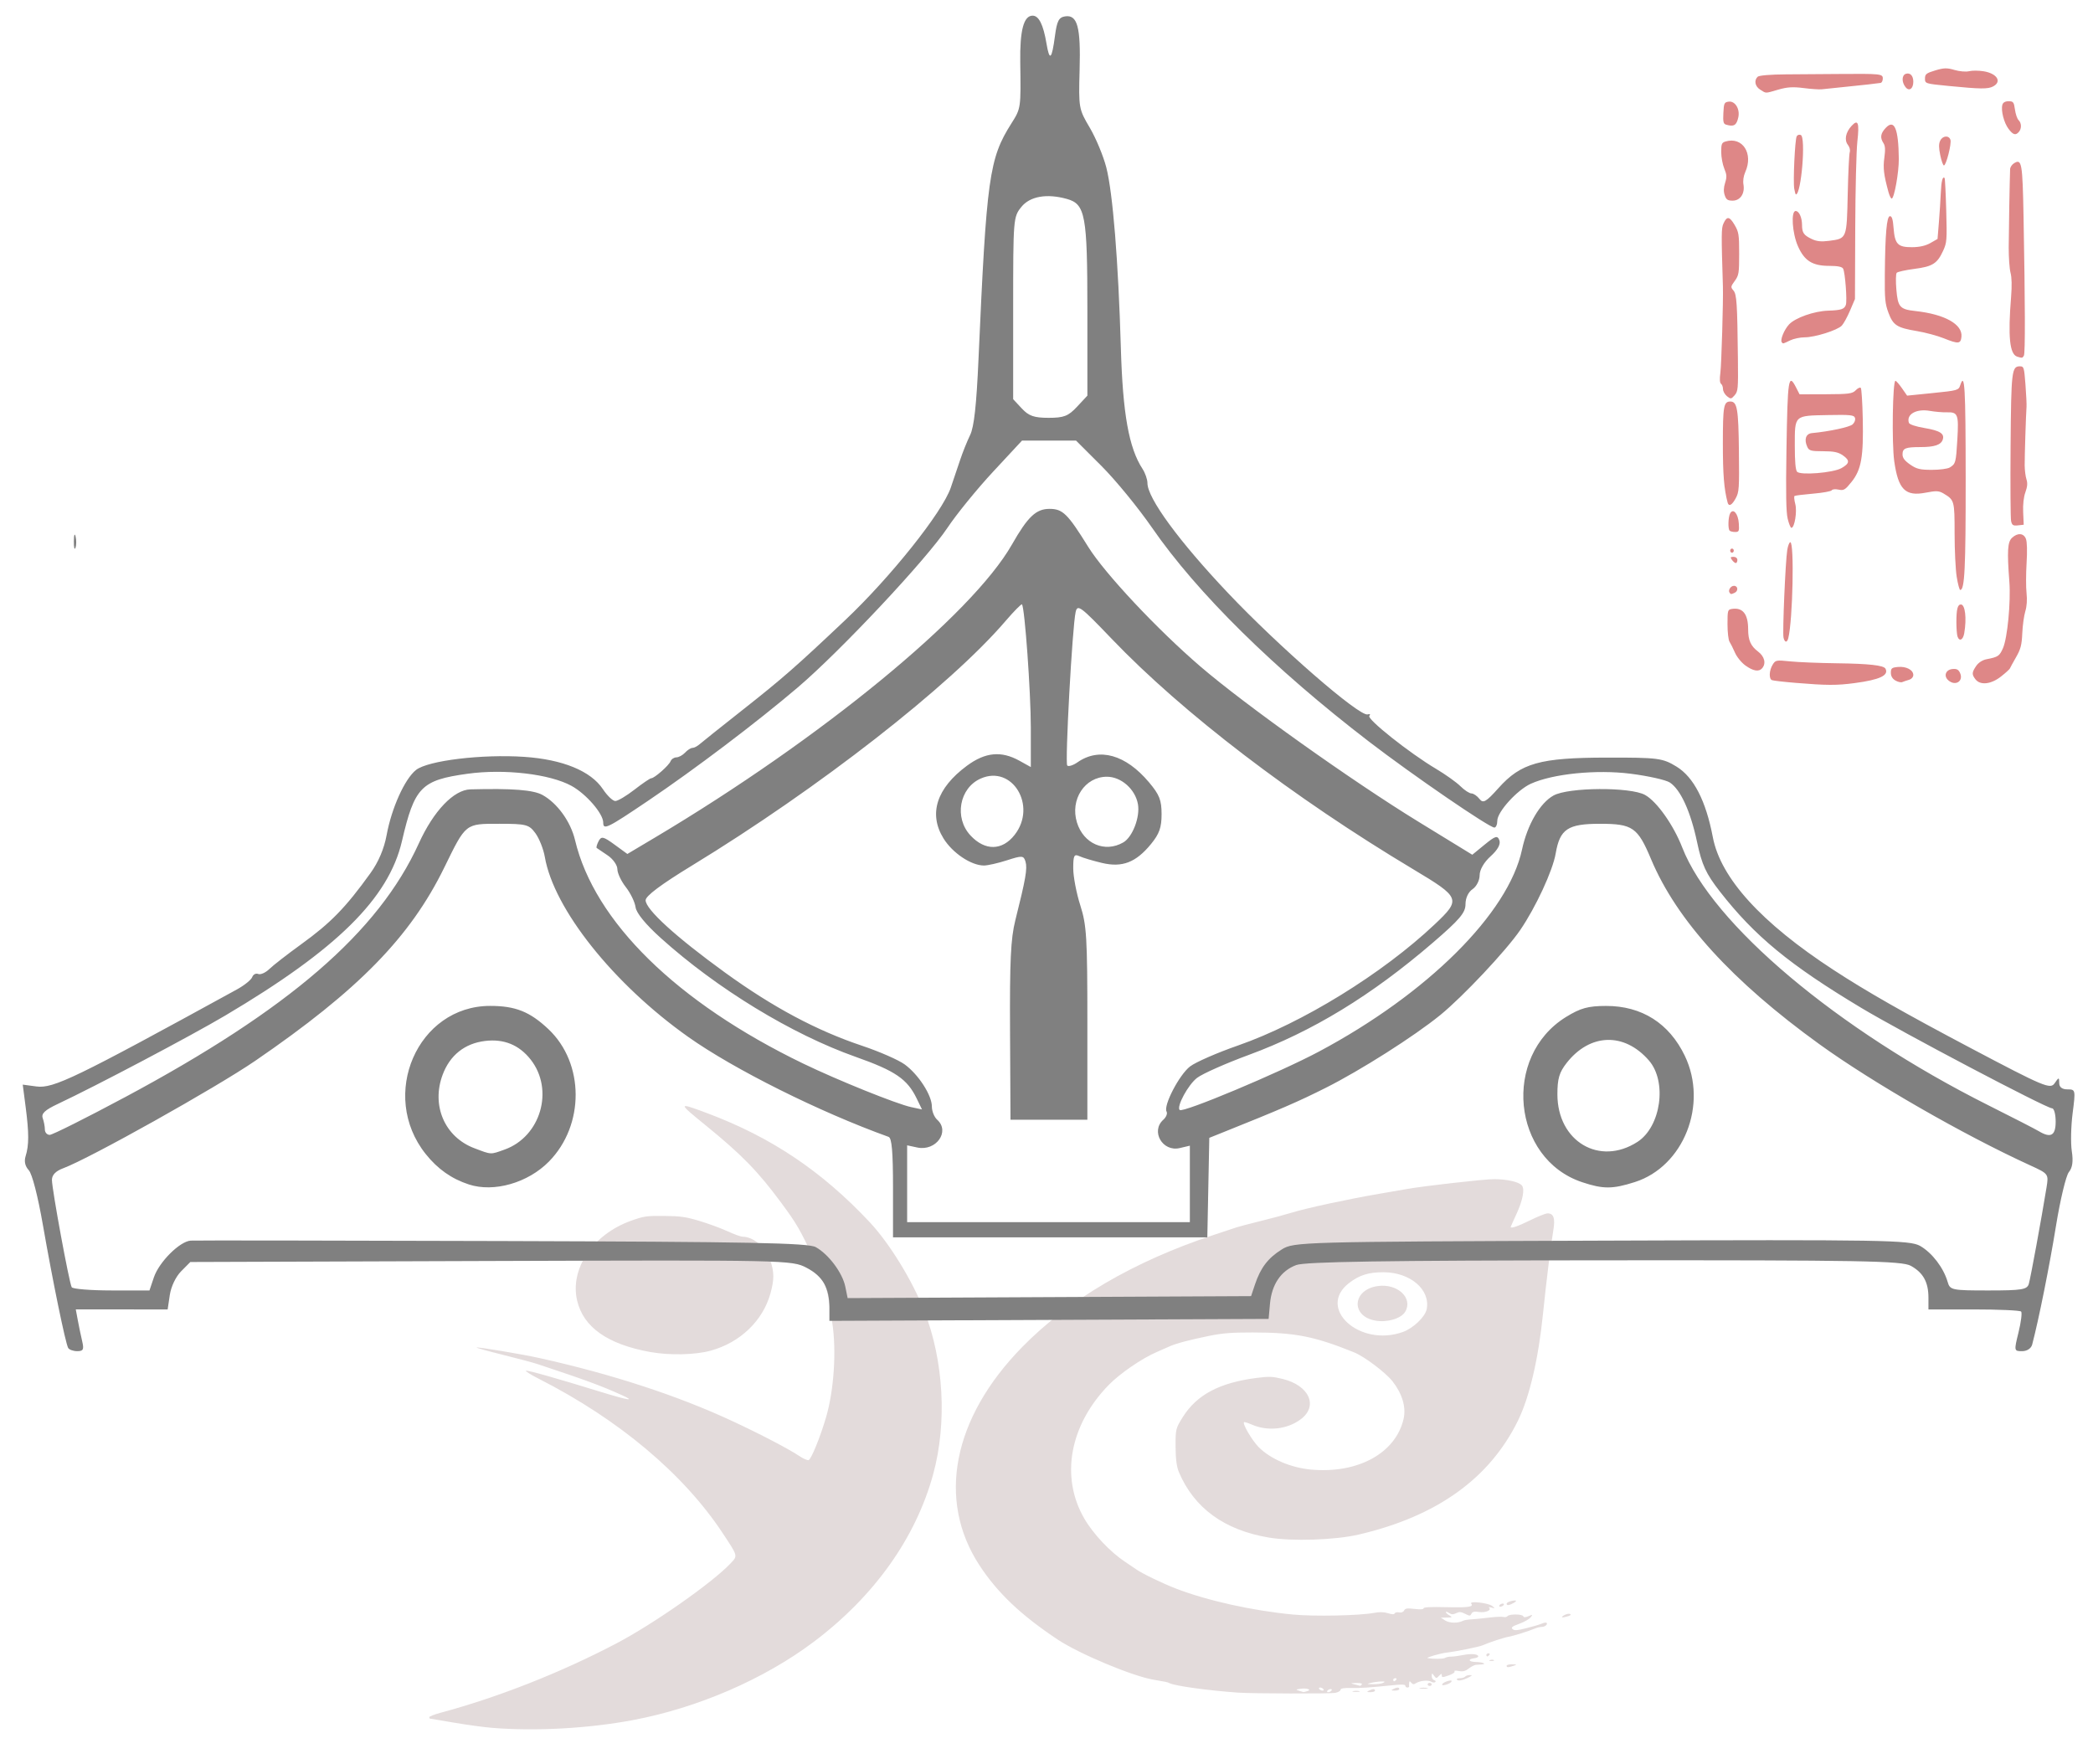 <?xml version="1.0" encoding="UTF-8" standalone="no"?>
<svg
   xmlns:dc="http://purl.org/dc/elements/1.1/"
   xmlns:cc="http://creativecommons.org/ns#"
   xmlns:rdf="http://www.w3.org/1999/02/22-rdf-syntax-ns#"
   xmlns:svg="http://www.w3.org/2000/svg"
   xmlns="http://www.w3.org/2000/svg"
   xmlns:sodipodi="http://sodipodi.sourceforge.net/DTD/sodipodi-0.dtd"
   xmlns:inkscape="http://www.inkscape.org/namespaces/inkscape"
   sodipodi:docname="北門.svg"
   viewBox="0 0 529.134 445.984"
   height="118mm"
   width="140mm"
   id="svg730"
   version="1.1"
   inkscape:version="1.0.2-2 (e86c870879, 2021-01-15)">
  <defs
     id="defs734" />
  <sodipodi:namedview
     pagecolor="#ffffff"
     bordercolor="#666666"
     borderopacity="1"
     objecttolerance="10"
     gridtolerance="10"
     guidetolerance="10"
     inkscape:pageopacity="0"
     inkscape:pageshadow="2"
     inkscape:window-width="1366"
     inkscape:window-height="705"
     id="namedview732"
     showgrid="false"
     inkscape:zoom="1"
     inkscape:cx="266.7674"
     inkscape:cy="222"
     inkscape:window-x="-8"
     inkscape:window-y="-8"
     inkscape:window-maximized="1"
     inkscape:current-layer="g738"
     units="mm"
     width="650mm" />
  <g
     inkscape:groupmode="layer"
     inkscape:label="Image"
     id="g738">
    <path
       style="fill:#e3dbdb;stroke-width:0.449"
       d="m 124.39,436.813 c -2.113,-0.172 -6.464,-0.768 -9.668,-1.323 -3.205,-0.555 -5.911,-1.01 -6.014,-1.01 -0.103,0 -0.187,-0.161 -0.187,-0.357 0,-0.196 1.325,-0.713 2.944,-1.148 14.54,-3.909 30.308,-10.129 44.338,-17.49 9.442,-4.954 24.26,-15.338 28.881,-20.238 1.868,-1.981 1.931,-1.738 -2.027,-7.723 -9.89,-14.955 -26.284,-28.71 -46.414,-38.943 -2.071,-1.053 -3.539,-1.972 -3.262,-2.042 0.54,-0.138 7.341,1.782 18.704,5.281 7.279,2.241 9.221,2.534 5.37,0.808 -5.371,-2.406 -8.955,-3.723 -21.142,-7.77 -1.126,-0.374 -5.102,-1.437 -8.835,-2.361 -3.733,-0.925 -6.702,-1.747 -6.596,-1.828 0.26,-0.2 11.509,1.682 15.944,2.667 18.267,4.057 34.873,9.482 48.658,15.897 7.161,3.332 14.319,7.068 17.051,8.899 0.942,0.631 1.969,1.081 2.284,1.001 0.648,-0.166 2.985,-5.908 4.435,-10.899 2.007,-6.908 2.645,-16.912 1.529,-23.974 -0.29,-1.837 -0.732,-4.667 -0.98,-6.288 -0.296,-1.93 -1.511,-5.187 -3.518,-9.432 -3.743,-7.919 -4.445,-9.129 -8.378,-14.457 -5.872,-7.955 -10.001,-12.181 -19.234,-19.689 -6.97,-5.667 -6.956,-5.761 0.436,-2.999 16.209,6.056 29.073,14.678 41.17,27.592 4.997,5.335 10.818,14.815 13.812,22.494 4.893,12.549 5.753,28.21 2.257,41.098 -4.389,16.181 -14.921,30.983 -30.239,42.498 -12.576,9.454 -29.306,16.691 -45.732,19.784 -11.214,2.112 -24.618,2.847 -35.584,1.951 z m 188.665,-8.901 c -7.601,-0.531 -15.896,-1.674 -17.402,-2.398 -0.58,-0.279 -0.565,-0.276 -4.101,-0.885 -5.35,-0.922 -18.742,-6.538 -24.143,-10.125 -9.275,-6.159 -15.241,-11.821 -19.792,-18.785 -10.813,-16.547 -6.762,-37.239 10.802,-55.172 11.776,-12.024 28.173,-21.638 48.237,-28.282 2.675,-0.886 5.325,-1.768 5.888,-1.961 0.563,-0.192 3.328,-0.918 6.144,-1.614 2.816,-0.695 6.387,-1.658 7.936,-2.139 3.577,-1.112 14.388,-3.442 22.015,-4.744 3.238,-0.553 6.349,-1.089 6.912,-1.192 4.266,-0.778 19.561,-2.513 22.159,-2.513 3.277,-9.4e-4 6.315,0.691 7.051,1.606 0.741,0.92 0.212,3.74 -1.328,7.083 -0.834,1.81 -1.516,3.336 -1.516,3.392 0,0.461 1.884,-0.182 4.879,-1.664 1.963,-0.971 3.963,-1.767 4.446,-1.769 1.557,-0.005 1.978,1.283 1.435,4.392 -0.59,3.379 -1.799,13.174 -2.586,20.955 -1.157,11.438 -3.423,21.122 -6.33,27.048 -7.189,14.657 -20.535,24.208 -40.243,28.8 -6.018,1.402 -16.914,1.761 -22.826,0.751 -11.212,-1.915 -18.791,-7.441 -22.646,-16.512 -0.571,-1.343 -0.839,-3.395 -0.848,-6.485 -0.013,-4.396 0.038,-4.6 1.837,-7.467 3.532,-5.627 9.261,-8.668 18.595,-9.872 3.212,-0.414 4.014,-0.386 6.586,0.236 6.782,1.638 9.134,6.851 4.611,10.223 -3.439,2.564 -8.351,3.087 -12.38,1.319 -0.951,-0.417 -1.823,-0.686 -1.938,-0.598 -0.474,0.364 2.038,4.639 3.72,6.33 2.968,2.984 8.164,5.202 13.258,5.659 11.843,1.063 21.371,-4.169 23.358,-12.827 0.67,-2.922 -0.326,-6.324 -2.77,-9.457 -1.752,-2.247 -7.145,-6.312 -9.781,-7.373 -10.09,-4.063 -14.88,-4.999 -25.654,-5.013 -5.29,-0.007 -7.549,0.172 -11.008,0.874 -4.875,0.988 -8.455,1.941 -9.984,2.657 -0.563,0.264 -1.992,0.893 -3.176,1.399 -3.745,1.599 -9.326,5.421 -12.164,8.329 -9.885,10.13 -12.292,23.233 -6.202,33.762 2.261,3.91 6.563,8.477 10.316,10.953 1.105,0.729 2.322,1.553 2.704,1.831 1.467,1.066 6.63,3.576 10.178,4.946 7.885,3.046 19.302,5.581 29.539,6.559 5.379,0.514 16.759,0.284 20.514,-0.414 1.441,-0.268 2.493,-0.243 3.55,0.083 1.069,0.33 1.556,0.34 1.688,0.035 0.102,-0.236 0.604,-0.345 1.115,-0.242 0.564,0.113 1.06,-0.075 1.261,-0.479 0.273,-0.547 0.741,-0.618 2.631,-0.401 1.515,0.174 2.298,0.12 2.298,-0.159 0,-0.286 1.83,-0.379 5.613,-0.287 5.7,0.139 7.105,-0.057 6.429,-0.896 -0.601,-0.747 4.357,-0.177 5.319,0.611 0.749,0.614 0.734,0.645 -0.195,0.393 -0.555,-0.15 -0.845,-0.147 -0.644,0.007 0.802,0.616 -0.806,1.348 -2.442,1.112 -1.267,-0.182 -1.727,-0.083 -1.982,0.428 -0.309,0.617 -0.425,0.619 -1.602,0.027 -1.025,-0.515 -1.459,-0.547 -2.257,-0.164 -0.781,0.374 -1.158,0.365 -1.798,-0.042 -0.445,-0.284 -0.81,-0.381 -0.81,-0.216 0,0.165 0.403,0.534 0.896,0.822 0.809,0.472 0.748,0.525 -0.64,0.548 l -1.536,0.026 1.127,0.722 c 1.086,0.696 3.236,0.723 4.505,0.056 0.282,-0.148 1.177,-0.301 1.989,-0.34 0.813,-0.039 2.839,-0.24 4.503,-0.445 1.664,-0.206 3.337,-0.282 3.718,-0.17 0.381,0.112 0.846,0.015 1.031,-0.216 0.453,-0.563 3.725,-0.538 3.971,0.03 0.145,0.333 0.493,0.327 1.346,-0.023 1.082,-0.445 1.112,-0.425 0.491,0.338 -0.363,0.446 -1.66,1.172 -2.883,1.613 -1.718,0.62 -2.097,0.918 -1.67,1.314 0.45,0.417 1.1,0.376 3.499,-0.22 1.621,-0.403 3.372,-0.918 3.892,-1.146 0.52,-0.228 1.062,-0.325 1.203,-0.216 0.428,0.328 -0.366,1.036 -1.162,1.036 -0.41,0 -1.145,0.164 -1.634,0.365 -1.838,0.754 -5.544,1.918 -6.805,2.136 -1.213,0.21 -4.84,1.403 -6.627,2.18 -0.89,0.387 -6.682,1.552 -9.021,1.815 -1.508,0.17 -5.353,1.276 -4.803,1.383 1.392,0.269 3.922,0.255 4.361,-0.024 0.303,-0.193 1.001,-0.346 1.551,-0.339 0.55,0.007 1.922,-0.174 3.048,-0.399 2.089,-0.419 3.84,-0.259 3.84,0.35 0,0.187 -0.47,0.396 -1.044,0.465 -1.698,0.204 -1.401,0.909 0.394,0.937 1.752,0.026 2.95,0.523 1.503,0.623 -0.469,0.033 -1.131,0.077 -1.47,0.098 -0.339,0.022 -1.141,0.442 -1.781,0.933 -0.883,0.678 -1.494,0.83 -2.532,0.63 -0.829,-0.16 -1.247,-0.114 -1.063,0.115 0.167,0.208 -0.489,0.654 -1.46,0.992 -1.601,0.557 -1.764,0.557 -1.764,-0.003 0,-0.505 -0.126,-0.484 -0.695,0.113 -0.676,0.709 -0.711,0.709 -1.264,-0.023 -0.545,-0.72 -0.57,-0.716 -0.585,0.099 -0.009,0.468 0.272,0.93 0.624,1.027 0.352,0.097 0.473,0.313 0.268,0.482 -0.204,0.168 -0.665,0.127 -1.024,-0.093 -0.774,-0.474 -2.839,-0.276 -3.851,0.368 -0.556,0.354 -0.825,0.33 -1.184,-0.106 -0.399,-0.485 -0.475,-0.481 -0.534,0.025 -0.038,0.324 -0.041,0.722 -0.007,0.884 0.033,0.162 -0.17,0.295 -0.451,0.295 -0.282,0 -0.512,-0.201 -0.512,-0.448 0,-0.312 -0.813,-0.366 -2.688,-0.179 -6.626,0.663 -8.488,0.789 -11.008,0.743 -1.903,-0.035 -2.688,0.101 -2.688,0.464 0,0.282 -0.613,0.631 -1.362,0.776 -1.243,0.24 -20.881,0.189 -24.493,-0.063 z m 17.408,-0.365 c 1.276,-0.376 -0.037,-0.851 -1.684,-0.609 -1.23,0.18 -1.264,0.229 -0.351,0.503 0.555,0.167 1.048,0.315 1.096,0.331 0.047,0.015 0.47,-0.085 0.939,-0.224 z m 6.143,-0.142 c 0.174,-0.216 0.086,-0.393 -0.196,-0.393 -0.282,0 -0.654,0.177 -0.828,0.393 -0.174,0.216 -0.086,0.393 0.196,0.393 0.282,0 0.654,-0.177 0.828,-0.393 z m -2.048,-0.393 c -0.174,-0.216 -0.547,-0.393 -0.828,-0.393 -0.282,0 -0.37,0.177 -0.196,0.393 0.174,0.216 0.547,0.393 0.828,0.393 0.282,0 0.37,-0.177 0.196,-0.393 z m 9.728,-1.179 c 0.189,-0.234 -0.368,-0.377 -1.378,-0.354 -1.593,0.037 -1.618,0.058 -0.414,0.354 0.704,0.173 1.324,0.332 1.378,0.354 0.054,0.022 0.24,-0.138 0.414,-0.354 z m 5.376,-0.393 c 0.604,-0.3 0.494,-0.374 -0.512,-0.348 -0.704,0.018 -1.856,0.175 -2.56,0.348 -1.173,0.288 -1.13,0.317 0.512,0.348 0.986,0.018 2.137,-0.138 2.56,-0.348 z m 3.328,-0.786 c 0.174,-0.216 0.072,-0.393 -0.226,-0.393 -0.298,0 -0.542,0.177 -0.542,0.393 0,0.216 0.102,0.393 0.226,0.393 0.124,0 0.368,-0.177 0.542,-0.393 z m 1.677,-87.923 c 2.64,-0.953 5.642,-3.831 6.022,-5.775 0.962,-4.926 -4.154,-9.3 -10.908,-9.324 -3.765,-0.014 -6.104,0.716 -8.711,2.717 -8.284,6.359 2.662,16.328 13.597,12.382 z m -6.946,-2.868 c -6.299,-1.109 -5.84,-7.832 0.597,-8.738 4.996,-0.704 8.987,3.036 6.932,6.497 -1.025,1.727 -4.528,2.77 -7.529,2.241 z m -5.601,93.663 c 0.498,-0.1 1.189,-0.093 1.536,0.015 0.347,0.108 -0.061,0.189 -0.906,0.181 -0.845,-0.008 -1.128,-0.096 -0.63,-0.196 z m 3.958,-0.121 c 0.993,-0.492 1.536,-0.492 1.536,0 0,0.216 -0.518,0.39 -1.152,0.387 -0.932,-0.005 -1.005,-0.079 -0.384,-0.387 z m 6.144,-0.393 c 0.993,-0.492 1.536,-0.492 1.536,0 0,0.216 -0.518,0.39 -1.152,0.387 -0.932,-0.005 -1.005,-0.079 -0.384,-0.387 z m 6.784,-0.271 c 0.493,-0.099 1.299,-0.099 1.792,0 0.493,0.099 0.09,0.18 -0.896,0.18 -0.986,0 -1.389,-0.081 -0.896,-0.18 z m 1.92,-0.908 c 0,-0.216 0.23,-0.393 0.512,-0.393 0.282,0 0.512,0.177 0.512,0.393 0,0.216 -0.23,0.393 -0.512,0.393 -0.282,0 -0.512,-0.177 -0.512,-0.393 z m 3.696,-0.061 c 0.108,-0.249 0.722,-0.602 1.365,-0.785 0.812,-0.231 1.108,-0.194 0.971,0.121 -0.108,0.249 -0.722,0.602 -1.365,0.785 -0.812,0.231 -1.108,0.194 -0.971,-0.121 z m 3.714,-1.135 c -0.166,-0.207 0.158,-0.376 0.721,-0.376 0.563,0 1.166,-0.177 1.34,-0.393 0.174,-0.216 0.7,-0.393 1.168,-0.393 0.715,0 0.69,0.084 -0.158,0.524 -1.553,0.806 -2.738,1.052 -3.072,0.638 z m 12.557,-3.52 c 0,-0.216 0.634,-0.381 1.408,-0.365 1.248,0.025 1.291,0.066 0.384,0.365 -1.398,0.461 -1.792,0.461 -1.792,0 z m -4.192,-1.448 c 0.37,-0.114 0.811,-0.1 0.981,0.031 0.17,0.131 -0.132,0.223 -0.672,0.206 -0.596,-0.019 -0.718,-0.112 -0.309,-0.237 z m -0.928,-1.304 c 0,-0.216 0.244,-0.393 0.542,-0.393 0.298,0 0.4,0.177 0.226,0.393 -0.174,0.216 -0.418,0.393 -0.542,0.393 -0.124,0 -0.226,-0.177 -0.226,-0.393 z m 19.659,-10.022 c 0.534,-0.31 1.21,-0.451 1.502,-0.313 0.306,0.145 0.112,0.378 -0.459,0.549 -1.601,0.481 -2.088,0.371 -1.043,-0.237 z m -16.331,-2.555 c 0.174,-0.216 0.547,-0.393 0.828,-0.393 0.282,0 0.37,0.177 0.196,0.393 -0.174,0.216 -0.547,0.393 -0.828,0.393 -0.282,0 -0.37,-0.177 -0.196,-0.393 z m 1.792,-0.351 c 0,-0.378 1.245,-0.836 2.218,-0.816 0.329,0.007 0.151,0.272 -0.396,0.59 -1.128,0.655 -1.822,0.741 -1.822,0.226 z M 164.326,341.791 c -10.717,-1.949 -16.829,-6.253 -18.416,-12.967 -1.894,-8.018 3.951,-16.722 13.552,-20.179 3.311,-1.192 3.954,-1.287 8.448,-1.244 4.127,0.039 5.475,0.229 8.903,1.256 2.222,0.665 5.406,1.835 7.076,2.598 1.67,0.764 3.378,1.389 3.794,1.389 2.804,0 5.929,2.687 7.084,6.091 0.978,2.884 0.983,4.736 0.022,8.219 -1.914,6.935 -7.626,12.428 -15.071,14.495 -3.942,1.094 -10.455,1.239 -15.392,0.341 z"
       id="path746" />
    <path
       style="fill:#808080;stroke-width:0.926"
       d="M 17.236,340.774 C 16.552,339.586 13.293,323.732 10.837,309.642 9.563,302.331 8.119,296.742 7.27,295.83 6.341,294.833 6.064,293.597 6.476,292.284 c 0.867,-2.765 0.869,-5.832 0.007,-12.446 l -0.734,-5.635 3.467,0.463 c 4.271,0.571 9.805,-2.107 50.674,-24.525 1.886,-1.035 3.628,-2.437 3.871,-3.117 0.243,-0.68 0.925,-1.037 1.516,-0.794 0.591,0.243 1.864,-0.325 2.83,-1.262 0.965,-0.938 4.57,-3.74 8.009,-6.227 7.53,-5.446 11.249,-9.264 17.546,-18.012 2.026,-2.815 3.445,-6.156 4.08,-9.605 1.26,-6.847 4.58,-14.205 7.43,-16.469 2.993,-2.378 16.687,-4.038 27.359,-3.317 9.727,0.657 16.85,3.582 19.893,8.171 1.093,1.648 2.503,2.997 3.133,2.997 0.63,0 2.81,-1.295 4.845,-2.877 2.035,-1.583 3.942,-2.878 4.237,-2.878 0.805,0 4.456,-3.217 4.899,-4.316 0.213,-0.528 0.874,-0.964 1.469,-0.97 0.595,-0.005 1.58,-0.546 2.189,-1.199 0.609,-0.653 1.445,-1.188 1.859,-1.188 0.414,0 1.238,-0.427 1.832,-0.948 0.593,-0.522 5.501,-4.437 10.907,-8.701 10.082,-7.953 13.295,-10.766 25.823,-22.603 11.503,-10.869 24.598,-27.283 26.743,-33.522 0.712,-2.071 1.795,-5.276 2.407,-7.122 0.612,-1.846 1.737,-4.644 2.501,-6.216 0.99,-2.039 1.595,-7.541 2.11,-19.183 2.033,-45.974 2.689,-50.678 8.302,-59.558 2.428,-3.84 2.424,-3.814 2.253,-15.47 -0.118,-8.068 0.868,-11.796 3.12,-11.796 1.585,0 2.705,2.249 3.514,7.052 0.772,4.586 1.345,4.071 2.14,-1.923 0.503,-3.791 0.975,-4.705 2.558,-4.948 3.126,-0.48 3.978,2.657 3.675,13.536 -0.267,9.594 -0.211,9.913 2.558,14.591 1.557,2.63 3.441,7.157 4.188,10.058 1.65,6.415 3.041,23.671 3.682,45.66 0.484,16.626 2.032,25.273 5.466,30.535 0.69,1.058 1.255,2.681 1.255,3.606 0,3.812 7.957,14.675 20.306,27.723 12.912,13.642 33.297,31.374 35.359,30.756 0.587,-0.176 0.78,-0.011 0.428,0.366 -0.717,0.77 10.149,9.405 16.829,13.373 2.397,1.424 5.189,3.411 6.203,4.416 1.014,1.005 2.272,1.827 2.794,1.827 0.522,0 1.436,0.629 2.031,1.398 0.916,1.185 1.649,0.764 4.8,-2.758 5.668,-6.335 10.448,-7.679 27.394,-7.702 12.983,-0.018 14.083,0.124 17.609,2.278 4.353,2.659 7.431,8.64 9.182,17.844 1.966,10.337 12.236,21.636 30.484,33.54 8.517,5.556 17.782,10.835 34.706,19.775 18.588,9.818 20.145,10.471 21.219,8.896 1.059,-1.555 1.158,-1.561 1.158,-0.078 0,1.06 0.723,1.622 2.086,1.622 2.045,0 2.071,0.115 1.311,5.995 -0.426,3.297 -0.521,7.64 -0.211,9.652 0.394,2.556 0.17,4.144 -0.747,5.275 -0.721,0.89 -2.185,7.014 -3.254,13.608 -1.647,10.164 -4.341,23.592 -6.013,29.974 -0.258,0.986 -1.302,1.679 -2.532,1.679 -2.069,0 -2.079,-0.053 -0.928,-4.738 0.64,-2.606 0.939,-4.98 0.664,-5.275 -0.275,-0.296 -5.66,-0.537 -11.966,-0.537 H 487.533 V 328.093 c 0,-3.952 -1.315,-6.34 -4.449,-8.08 -2.269,-1.26 -12.38,-1.442 -77.477,-1.395 -55.597,0.04 -75.651,0.349 -77.911,1.199 -3.863,1.453 -6.191,4.886 -6.63,9.777 l -0.345,3.837 -55.52,0.247 -55.52,0.247 v -3.319 c 0,-5.049 -1.682,-7.98 -5.811,-10.125 -3.691,-1.918 -4.933,-1.944 -79.751,-1.693 l -76.002,0.256 -2.322,2.342 c -1.355,1.367 -2.549,3.863 -2.866,5.995 l -0.544,3.652 H 30.772 19.16 l 0.515,2.766 c 0.283,1.521 0.779,3.895 1.102,5.275 0.49,2.095 0.284,2.51 -1.244,2.51 -1.007,0 -2.041,-0.365 -2.297,-0.81 z M 317.258,324.765 c 1.424,-4.262 3.306,-6.725 6.802,-8.904 3.039,-1.894 4.753,-1.941 80.832,-2.215 71.663,-0.259 77.948,-0.154 80.56,1.346 3.007,1.726 5.907,5.525 6.937,9.089 0.597,2.065 1.045,2.158 10.331,2.158 8.464,0 9.769,-0.215 10.193,-1.679 0.452,-1.564 3.187,-16.457 4.468,-24.332 0.56,-3.441 0.525,-3.488 -4.144,-5.623 -16.876,-7.716 -39.775,-20.876 -53.245,-30.6 -22.053,-15.92 -36.101,-31.354 -42.575,-46.776 -3.394,-8.084 -4.667,-8.967 -12.937,-8.967 -8.147,0 -10.128,1.331 -11.188,7.517 -0.744,4.34 -5.028,13.587 -8.961,19.34 -3.583,5.241 -14.528,16.876 -20.252,21.527 -6.584,5.35 -20.085,13.929 -28.877,18.346 -7.018,3.527 -11.341,5.399 -26.352,11.412 l -3.127,1.253 -0.249,12.577 -0.249,12.577 h -39.731 -39.731 v -12.499 c 0,-9.146 -0.3,-12.607 -1.117,-12.901 -17.492,-6.294 -39.107,-17.08 -50.701,-25.299 -18.87,-13.377 -33.927,-32.284 -36.208,-45.466 -0.343,-1.983 -1.412,-4.681 -2.375,-5.995 -1.614,-2.203 -2.329,-2.39 -9.141,-2.39 -8.643,0 -8.402,-0.191 -13.888,11.03 -8.607,17.608 -21.721,31.021 -47.8,48.889 -9.921,6.797 -41.875,24.682 -48.499,27.144 -1.954,0.726 -2.904,1.698 -2.904,2.97 0,2.363 4.356,26.015 4.996,27.127 0.259,0.449 4.788,0.817 10.065,0.817 h 9.595 l 1.109,-3.291 c 1.317,-3.909 6.545,-9.125 9.332,-9.308 1.088,-0.072 36.554,-0.024 78.813,0.107 62.481,0.193 77.273,0.48 79.184,1.535 3.237,1.786 6.76,6.492 7.474,9.983 l 0.595,2.908 50.996,-0.248 50.996,-0.248 z M 118.547,299.444 c -4.396,-1.436 -7.901,-3.907 -10.929,-7.704 -11.866,-14.883 -2.049,-37.44 16.294,-37.44 6.39,0 10.048,1.458 14.733,5.875 9.127,8.603 9.191,24.259 0.137,33.47 -5.308,5.4 -13.909,7.865 -20.236,5.799 z m 9.03,-8.826 c 9.13,-3.276 12.564,-15.119 6.593,-22.737 -2.917,-3.722 -6.764,-5.296 -11.53,-4.72 -5.152,0.623 -8.895,3.604 -10.739,8.553 -2.898,7.776 0.523,15.717 7.992,18.552 4.422,1.678 4.034,1.661 7.684,0.351 z m 272.401,8.248 c -17.726,-5.909 -20.245,-31.806 -4.063,-41.771 3.654,-2.25 5.575,-2.779 10.123,-2.786 9.016,-0.015 15.952,4.381 19.904,12.612 5.915,12.319 -0.287,27.978 -12.642,31.917 -5.635,1.797 -8.003,1.802 -13.322,0.029 z m 13.976,-10.177 c 5.962,-3.837 7.569,-15.242 2.904,-20.604 -6.223,-7.152 -14.895,-6.885 -20.794,0.641 -1.867,2.382 -2.339,3.988 -2.334,7.948 0.014,11.881 10.632,18.189 20.224,12.015 z m -113.145,10.616 v -9.668 l -2.57,0.606 c -4.334,1.022 -7.391,-4.263 -4.141,-7.159 0.732,-0.652 1.103,-1.58 0.826,-2.062 -0.861,-1.495 3.221,-9.339 5.942,-11.419 1.421,-1.087 6.863,-3.465 12.092,-5.284 16.234,-5.649 36.538,-18.152 49.758,-30.641 6.703,-6.332 6.539,-6.755 -5.416,-13.908 -30.365,-18.168 -58.326,-39.537 -76.259,-58.279 -7.882,-8.237 -8.642,-8.802 -9.105,-6.767 -0.843,3.699 -2.728,38.153 -2.123,38.803 0.31,0.333 1.481,-0.034 2.602,-0.815 5.486,-3.824 12.163,-1.955 18.063,5.056 2.647,3.146 3.184,4.505 3.184,8.064 0,3.386 -0.559,4.963 -2.676,7.552 -3.812,4.661 -7.272,5.993 -12.398,4.775 -2.274,-0.54 -4.837,-1.308 -5.697,-1.707 -1.339,-0.621 -1.563,-0.181 -1.563,3.065 0,2.084 0.804,6.298 1.787,9.365 1.603,5.003 1.787,8.074 1.787,29.884 v 24.309 h -9.717 -9.717 l -0.115,-22.322 c -0.092,-17.82 0.176,-23.478 1.326,-28.056 2.631,-10.471 3.094,-13.133 2.586,-14.853 -0.464,-1.569 -0.832,-1.599 -4.637,-0.369 -2.273,0.734 -4.913,1.335 -5.866,1.335 -3.238,0 -7.962,-3.165 -10.241,-6.862 -3.827,-6.208 -1.738,-12.685 5.917,-18.346 4.662,-3.447 8.691,-3.833 13.302,-1.273 l 2.867,1.592 v -9.929 c 0,-8.964 -1.538,-30.422 -2.237,-31.197 -0.155,-0.172 -2.027,1.724 -4.16,4.213 -14.058,16.405 -47.265,42.299 -79.295,61.83 -7.771,4.739 -11.691,7.673 -11.691,8.752 0,2.315 7.684,9.311 20.102,18.302 12.09,8.754 23.11,14.636 34.665,18.503 4.324,1.447 9.139,3.555 10.7,4.684 3.49,2.525 6.9,7.795 6.9,10.664 0,1.176 0.603,2.676 1.34,3.333 3.342,2.978 -0.295,8.042 -5.044,7.022 l -2.55,-0.548 v 9.712 9.712 h 35.737 35.737 z M 31.552,277.405 c 41.527,-22.228 64.118,-41.739 74.34,-64.207 3.732,-8.204 8.829,-13.533 13.045,-13.641 10.672,-0.274 15.906,0.137 18.239,1.432 3.741,2.077 7.09,6.73 8.198,11.391 4.901,20.618 25.737,41.039 57.607,56.462 8.715,4.218 23.669,10.251 27.383,11.049 l 2.726,0.585 -1.345,-2.777 c -2.38,-4.913 -5.404,-6.976 -15.398,-10.508 -16.16,-5.71 -35.058,-17.229 -49.287,-30.045 -3.84,-3.458 -6.184,-6.323 -6.381,-7.799 -0.171,-1.283 -1.277,-3.564 -2.457,-5.07 -1.18,-1.505 -2.145,-3.557 -2.145,-4.56 0,-1.002 -1.106,-2.565 -2.457,-3.473 -1.351,-0.908 -2.594,-1.748 -2.762,-1.869 -0.168,-0.12 0.047,-0.894 0.477,-1.719 0.683,-1.31 1.193,-1.2 4.027,0.867 l 3.245,2.368 6.999,-4.167 c 42.004,-25.006 80.101,-56.283 90.239,-74.085 3.992,-7.009 6.082,-8.992 9.478,-8.992 3.348,0 4.581,1.208 9.79,9.598 4.172,6.719 17.427,20.855 28.377,30.262 11.295,9.704 38.304,28.93 55.134,39.247 l 13.59,8.331 3.152,-2.581 c 2.685,-2.199 3.232,-2.355 3.697,-1.055 0.354,0.992 -0.424,2.402 -2.224,4.028 -1.682,1.519 -2.769,3.407 -2.769,4.806 0,1.267 -0.804,2.844 -1.787,3.503 -1.077,0.722 -1.787,2.237 -1.787,3.814 0,2.148 -1.48,3.889 -8.264,9.727 -15.51,13.345 -30.407,22.426 -46.53,28.364 -5.814,2.141 -11.69,4.749 -13.06,5.796 -2.256,1.725 -5.252,7.248 -4.41,8.129 0.773,0.809 25.203,-9.435 35.187,-14.754 27.478,-14.641 47.919,-34.972 51.368,-51.093 1.345,-6.285 4.533,-11.756 7.958,-13.658 3.784,-2.101 19.443,-2.197 23.144,-0.142 2.982,1.656 7.183,7.585 9.389,13.254 7.552,19.404 39.172,46.035 77.431,65.215 6.149,3.082 11.877,6.024 12.731,6.538 3.026,1.821 4.256,1.121 4.256,-2.424 0,-1.846 -0.405,-3.357 -0.901,-3.357 -1.437,0 -37.932,-19.21 -48.237,-25.391 -18.146,-10.883 -26.981,-18.158 -35.786,-29.463 -3.489,-4.48 -4.515,-6.707 -5.731,-12.447 -1.64,-7.743 -4.143,-13.232 -6.865,-15.057 -0.984,-0.66 -5.466,-1.666 -9.961,-2.237 -8.628,-1.095 -19.598,0.007 -25.188,2.529 -3.452,1.558 -8.491,7.107 -8.491,9.35 0,0.955 -0.333,1.736 -0.739,1.736 -1.326,0 -20.623,-13.227 -31.735,-21.753 -24.026,-18.434 -43.423,-37.563 -54.828,-54.068 -3.481,-5.037 -9.226,-12.051 -12.766,-15.586 l -6.438,-6.427 -6.829,0.004 -6.829,0.004 -7.346,7.909 c -4.04,4.349 -9.216,10.713 -11.502,14.142 -5.377,8.065 -27.003,31.122 -37.884,40.39 -10.256,8.736 -25.912,20.587 -37.795,28.611 -10.352,6.989 -11.342,7.471 -11.342,5.511 0,-2.26 -4.316,-7.248 -8.033,-9.284 -5.488,-3.006 -16.988,-4.343 -26.278,-3.056 -11.711,1.623 -13.388,3.346 -16.573,17.027 -3.369,14.472 -16.441,27.377 -44.665,44.093 -8.728,5.17 -32.557,17.749 -42.358,22.362 -3.233,1.521 -4.203,2.433 -3.797,3.568 0.3,0.838 0.545,2.137 0.545,2.885 0,0.748 0.551,1.36 1.224,1.36 0.673,0 9.216,-4.278 18.985,-9.507 z M 256.506,211.064 c 5.738,-7.322 -0.58,-17.795 -8.588,-14.234 -5.396,2.4 -6.737,9.907 -2.569,14.381 3.663,3.933 8.004,3.875 11.157,-0.147 z m 27.463,1.915 c 2.345,-1.347 4.293,-6.425 3.714,-9.679 -0.675,-3.79 -4.233,-6.934 -7.849,-6.934 -5.576,0 -9.352,5.759 -7.572,11.549 1.662,5.407 7.052,7.738 11.707,5.063 z m -11.68,-110.153 2.612,-2.804 V 78.319 c 0,-23.918 -0.515,-26.718 -5.153,-28.02 -5.104,-1.433 -9.376,-0.681 -11.55,2.031 -2.026,2.528 -2.059,2.94 -2.059,25.58 v 23.01 l 2.193,2.354 c 1.757,1.887 3.102,2.354 6.769,2.354 3.867,0 4.981,-0.435 7.188,-2.804 z M 18.665,136.802 c 0.018,-1.583 0.218,-2.114 0.445,-1.181 0.227,0.933 0.212,2.228 -0.033,2.877 -0.245,0.649 -0.43,-0.114 -0.412,-1.697 z"
       id="path870" />
    <path
       style="fill:#de8787;stroke-width:0.487"
       d="m 453.977,172.636 c -2.995,-0.246 -5.702,-0.558 -6.014,-0.694 -0.8,-0.35 -0.705,-2.439 0.177,-3.892 0.713,-1.175 0.9,-1.211 4.425,-0.849 2.024,0.208 7.357,0.424 11.85,0.481 8.057,0.102 11.802,0.517 12.253,1.36 0.909,1.696 -1.443,2.801 -7.745,3.641 -4.588,0.612 -7.008,0.604 -14.947,-0.047 z m 25.189,-0.603 c -0.749,-0.438 -1.135,-1.105 -1.135,-1.958 0,-1.128 0.229,-1.315 1.785,-1.462 2.084,-0.196 3.888,0.747 3.888,2.032 0,0.516 -0.467,1.037 -1.092,1.218 -0.601,0.174 -1.367,0.433 -1.702,0.575 -0.335,0.142 -1.12,-0.04 -1.744,-0.406 z m 13.426,-0.014 c -1.277,-1.077 -0.741,-2.685 0.957,-2.875 1.091,-0.122 1.566,0.108 1.957,0.95 0.966,2.082 -1.106,3.451 -2.914,1.926 z m 6.841,-0.268 c -0.974,-1.241 -0.947,-1.755 0.176,-3.403 0.572,-0.839 1.571,-1.485 2.61,-1.687 2.937,-0.571 3.268,-0.794 4.155,-2.799 1.127,-2.548 2.003,-11.685 1.612,-16.807 -0.592,-7.753 -0.454,-10.039 0.671,-11.09 1.415,-1.321 2.938,-1.214 3.515,0.249 0.296,0.75 0.36,3.055 0.17,6.152 -0.167,2.723 -0.172,6.129 -0.011,7.569 0.188,1.68 0.075,3.334 -0.315,4.619 -0.335,1.101 -0.679,3.604 -0.764,5.564 -0.128,2.937 -0.405,3.996 -1.573,6.031 -0.78,1.358 -1.479,2.637 -1.555,2.843 -0.076,0.206 -1.093,1.127 -2.262,2.046 -2.496,1.963 -5.212,2.265 -6.429,0.714 z m -58.146,-3.49 c -0.997,-0.706 -2.183,-2.156 -2.664,-3.256 -0.477,-1.09 -1.098,-2.336 -1.38,-2.768 -0.282,-0.432 -0.513,-2.434 -0.513,-4.45 0,-3.449 0.063,-3.675 1.067,-3.839 2.773,-0.453 4.152,1.257 4.152,5.148 0,2.763 0.654,4.225 2.518,5.633 1.636,1.235 2.066,3.005 1.022,4.21 -0.827,0.954 -2.215,0.73 -4.203,-0.678 z m 9.605,-7.083 c -0.286,-1.26 0.485,-19.275 0.947,-22.133 0.177,-1.094 0.526,-1.979 0.775,-1.965 1.037,0.058 0.622,19.724 -0.512,24.242 -0.309,1.231 -0.916,1.159 -1.211,-0.144 z m 43.981,-0.292 c -0.152,-0.455 -0.275,-2.085 -0.275,-3.622 0,-3.227 0.312,-4.45 1.135,-4.45 1.085,0 1.498,3.531 0.851,7.264 -0.301,1.738 -1.251,2.187 -1.71,0.808 z m -57.582,-11.003 c -0.508,-0.586 0.214,-1.781 1.076,-1.781 1.04,0 1.146,1.332 0.141,1.776 -0.881,0.39 -0.884,0.39 -1.218,0.005 z m 57.385,-4.067 c -0.293,-1.833 -0.532,-6.763 -0.532,-10.957 0,-8.3 -0.044,-8.457 -2.809,-10.106 -1.155,-0.689 -1.832,-0.721 -4.471,-0.207 -5.173,1.006 -6.957,-0.768 -7.978,-7.937 -0.645,-4.528 -0.408,-20.338 0.305,-20.338 0.188,0 0.928,0.844 1.645,1.874 l 1.304,1.874 6.497,-0.657 c 6.273,-0.634 6.512,-0.702 6.927,-1.96 1.146,-3.476 1.368,0.31 1.382,23.542 0.014,22.785 -0.251,28.203 -1.379,28.203 -0.197,0 -0.597,-1.5 -0.89,-3.332 z m -1.751,-27.634 c 1.482,-0.9 1.569,-1.222 1.915,-7.081 0.375,-6.348 0.142,-6.949 -2.662,-6.865 -1.041,0.031 -2.958,-0.131 -4.26,-0.36 -3.459,-0.608 -6.04,0.859 -5.32,3.024 0.134,0.403 1.741,0.936 3.937,1.305 3.918,0.659 5.116,1.421 4.613,2.935 -0.443,1.332 -2.092,1.885 -5.62,1.885 -3.822,0 -4.546,0.296 -4.546,1.859 0,0.881 0.54,1.596 1.929,2.557 1.625,1.124 2.487,1.334 5.476,1.339 1.951,0.003 3.993,-0.266 4.539,-0.597 z m -55.06,23.376 c -0.472,-0.656 -0.407,-0.785 0.398,-0.785 0.554,0 0.963,0.334 0.963,0.785 0,0.432 -0.179,0.785 -0.398,0.785 -0.219,0 -0.653,-0.353 -0.963,-0.785 z m -0.454,-2.356 c 0,-0.288 0.204,-0.524 0.454,-0.524 0.25,0 0.454,0.236 0.454,0.524 0,0.288 -0.204,0.524 -0.454,0.524 -0.25,0 -0.454,-0.236 -0.454,-0.524 z m -0.151,-5.061 c -0.451,-0.52 -0.353,-3.462 0.145,-4.363 0.767,-1.387 2.03,0.08 2.188,2.54 0.128,1.986 0.047,2.172 -0.946,2.172 -0.597,0 -1.221,-0.157 -1.388,-0.349 z m 14.691,-2.986 c -0.407,-1.675 -0.491,-6.335 -0.314,-17.408 0.289,-18.116 0.51,-19.547 2.444,-15.767 l 0.874,1.709 6.625,-0.021 c 5.837,-0.018 6.738,-0.138 7.57,-1.007 0.52,-0.542 1.097,-0.811 1.282,-0.598 0.186,0.214 0.409,3.709 0.496,7.766 0.208,9.662 -0.366,12.909 -2.827,15.989 -1.618,2.025 -1.984,2.244 -3.285,1.962 -0.805,-0.174 -1.579,-0.102 -1.72,0.16 -0.14,0.262 -2.25,0.648 -4.687,0.856 -2.438,0.209 -4.566,0.473 -4.73,0.587 -0.164,0.114 -0.079,1.028 0.187,2.031 0.501,1.885 -0.175,6.028 -0.984,6.028 -0.207,0 -0.627,-1.029 -0.932,-2.288 z m 13.575,-12.801 c 2.101,-1.181 2.197,-1.953 0.398,-3.218 -1.17,-0.823 -2.294,-1.061 -5.01,-1.063 -3.065,-0.002 -3.564,-0.136 -4,-1.076 -0.87,-1.875 -0.384,-3.36 1.147,-3.504 4.435,-0.417 9.567,-1.52 10.311,-2.215 0.511,-0.477 0.75,-1.148 0.586,-1.642 -0.239,-0.72 -1.187,-0.817 -6.859,-0.706 -8.584,0.168 -8.35,-0.051 -8.35,7.809 0,3.958 0.182,6.052 0.567,6.511 0.801,0.954 9.097,0.291 11.208,-0.896 z m 42.902,13.386 c -0.149,-0.684 -0.207,-9.238 -0.129,-19.01 0.151,-18.986 0.284,-20.123 2.36,-20.123 0.993,0 1.071,0.256 1.4,4.581 0.192,2.52 0.313,5.052 0.271,5.628 -0.155,2.089 -0.486,12.621 -0.466,14.815 0.011,1.238 0.214,2.839 0.452,3.559 0.31,0.941 0.234,1.852 -0.271,3.246 -0.444,1.225 -0.652,3.093 -0.564,5.079 l 0.138,3.141 -1.459,0.163 c -1.215,0.135 -1.505,-0.045 -1.73,-1.08 z m -71.671,-4.711 c -0.906,-3.439 -1.199,-7.094 -1.197,-14.903 0.003,-9.475 0.207,-10.619 1.896,-10.619 1.728,0 2.048,1.856 2.163,12.565 0.102,9.492 0.045,10.328 -0.816,11.91 -0.962,1.768 -1.751,2.172 -2.047,1.047 z m -0.152,-26.861 c -0.555,-0.448 -1.009,-1.259 -1.009,-1.801 0,-0.543 -0.224,-1.146 -0.497,-1.341 -0.324,-0.231 -0.384,-1.198 -0.17,-2.779 0.273,-2.02 0.752,-18.281 0.643,-21.796 -0.416,-13.381 -0.404,-14.743 0.131,-15.926 0.875,-1.933 1.53,-1.86 2.809,0.312 1.067,1.811 1.169,2.45 1.169,7.32 0,4.898 -0.091,5.46 -1.112,6.86 -1.045,1.432 -1.066,1.578 -0.344,2.411 0.839,0.968 0.983,3.166 1.141,17.465 0.082,7.382 0.02,8.048 -0.832,9.031 -0.849,0.979 -0.998,0.998 -1.929,0.247 z M 509.981,90.167 c -1.921,-0.593 -2.374,-5.025 -1.55,-15.16 0.219,-2.695 0.168,-4.898 -0.139,-6.021 -0.267,-0.974 -0.477,-3.891 -0.468,-6.482 0.015,-4.018 0.247,-16.921 0.355,-19.745 0.019,-0.494 0.467,-1.165 0.995,-1.491 1.959,-1.209 2.147,-0.141 2.404,13.645 0.407,21.92 0.44,34.329 0.093,34.978 -0.344,0.641 -0.451,0.659 -1.69,0.277 z m -59.522,-3.625 c -0.48,-0.554 0.589,-3.186 1.838,-4.528 1.561,-1.676 6.332,-3.359 9.849,-3.473 3.314,-0.108 4.144,-0.38 4.509,-1.478 0.355,-1.067 -0.186,-8.192 -0.693,-9.139 -0.258,-0.481 -1.362,-0.707 -3.459,-0.707 -4.295,0 -6.318,-1.261 -7.959,-4.964 -1.449,-3.268 -1.818,-8.91 -0.583,-8.91 0.856,0 1.603,1.621 1.611,3.499 0.009,2.004 0.416,2.603 2.423,3.57 1.274,0.614 2.419,0.736 4.435,0.473 4.484,-0.585 4.444,-0.485 4.694,-11.779 0.118,-5.353 0.348,-10.133 0.511,-10.621 0.171,-0.514 -0.024,-1.294 -0.463,-1.853 -0.957,-1.22 -0.583,-3.174 0.919,-4.802 1.651,-1.789 2.003,-0.836 1.466,3.975 -0.257,2.304 -0.498,12.198 -0.535,21.988 l -0.067,17.8 -1.246,2.927 c -0.685,1.61 -1.626,3.324 -2.09,3.808 -1.118,1.167 -6.789,2.95 -9.381,2.95 -1.134,0 -2.796,0.353 -3.692,0.785 -1.88,0.906 -1.743,0.875 -2.087,0.479 z m 40.962,-1.015 c -1.623,-0.65 -4.686,-1.473 -6.808,-1.827 -5.054,-0.845 -6.009,-1.462 -7.196,-4.645 -0.846,-2.269 -0.965,-3.519 -0.914,-9.58 0.089,-10.406 0.477,-14.824 1.302,-14.824 0.499,0 0.743,0.801 0.912,2.997 0.315,4.082 1.063,4.859 4.664,4.845 1.879,-0.008 3.426,-0.357 4.636,-1.047 l 1.815,-1.036 0.342,-4.188 c 0.188,-2.304 0.405,-5.655 0.481,-7.448 0.128,-2.995 0.468,-4.326 0.961,-3.757 0.107,0.124 0.294,3.817 0.414,8.206 0.205,7.481 0.157,8.117 -0.78,10.161 -1.494,3.259 -2.671,4.001 -7.284,4.595 -2.228,0.287 -4.234,0.733 -4.458,0.991 -0.226,0.261 -0.265,2.144 -0.086,4.236 0.379,4.439 0.874,4.995 4.831,5.428 7.383,0.807 11.939,3.351 11.625,6.493 -0.182,1.827 -0.771,1.88 -4.457,0.403 z M 436.029,49.353 c -0.317,-0.961 -0.287,-1.899 0.099,-3.131 0.464,-1.48 0.429,-2.055 -0.217,-3.619 -0.423,-1.023 -0.769,-2.908 -0.769,-4.188 0,-2.048 0.137,-2.368 1.138,-2.658 4.283,-1.24 7.038,3.07 4.945,7.737 -0.442,0.985 -0.621,2.214 -0.46,3.145 0.398,2.294 -0.803,4.086 -2.736,4.086 -1.252,0 -1.634,-0.262 -2,-1.372 z m 41.383,-0.853 c -1.186,-4.354 -1.384,-6.028 -1.025,-8.654 0.277,-2.024 0.219,-2.983 -0.223,-3.655 -0.9,-1.367 -0.754,-2.424 0.527,-3.812 2.209,-2.394 3.271,0.069 3.35,7.768 0.035,3.398 -1.158,10.055 -1.802,10.055 -0.2,0 -0.572,-0.766 -0.827,-1.701 z m -23.806,-0.785 c -0.322,-1.849 0.173,-12.424 0.621,-13.26 0.187,-0.35 0.654,-0.497 1.037,-0.327 1.317,0.583 0.121,15.027 -1.244,15.027 -0.089,0 -0.275,-0.648 -0.413,-1.44 z m 36.917,-8.464 c -0.396,-1.905 -0.404,-2.858 -0.029,-3.665 0.599,-1.292 2.2,-1.445 2.598,-0.249 0.325,0.976 -1.075,6.488 -1.648,6.488 -0.212,0 -0.626,-1.158 -0.921,-2.574 z m 17.254,-6.679 c -1.152,-1.528 -1.946,-4.611 -1.56,-6.061 0.159,-0.599 0.702,-0.916 1.569,-0.916 1.195,0 1.354,0.206 1.615,2.084 0.159,1.146 0.57,2.353 0.913,2.682 0.769,0.736 0.807,2.143 0.08,2.982 -0.826,0.953 -1.457,0.766 -2.616,-0.772 z m -71.408,-1.06 c -0.677,-0.203 -0.793,-0.706 -0.681,-2.95 0.126,-2.5 0.228,-2.717 1.356,-2.868 1.604,-0.214 2.879,1.863 2.425,3.949 -0.446,2.05 -1.125,2.459 -3.1,1.868 z m 8.646,-8.834 c -1.326,-0.83 -1.632,-2.346 -0.661,-3.275 0.353,-0.338 3.2,-0.579 7.148,-0.604 3.609,-0.024 9.523,-0.067 13.143,-0.096 10.865,-0.087 11.347,-0.038 11.347,1.15 0,0.567 -0.255,1.066 -0.567,1.109 -1.77,0.247 -3.832,0.477 -8.51,0.952 -2.871,0.291 -5.73,0.588 -6.354,0.66 -0.624,0.071 -2.697,-0.07 -4.607,-0.314 -2.695,-0.344 -4.124,-0.255 -6.383,0.399 -3.43,0.992 -3.002,0.99 -4.554,0.019 z m 36.718,-0.66 c -1.017,-1.296 -0.955,-3.045 0.12,-3.369 1.08,-0.326 1.854,0.514 1.854,2.013 0,1.779 -1.067,2.512 -1.973,1.356 z m 10.824,-0.296 c -5.822,-0.57 -5.9,-0.594 -5.9,-1.86 0,-1.121 0.328,-1.381 2.602,-2.064 2.186,-0.657 2.965,-0.675 4.867,-0.112 1.245,0.368 2.891,0.511 3.656,0.317 0.766,-0.194 2.41,-0.191 3.655,0.006 3.421,0.543 4.749,2.627 2.445,3.838 -1.329,0.698 -3.13,0.679 -11.325,-0.124 z"
       id="path888" />
  </g>
</svg>
